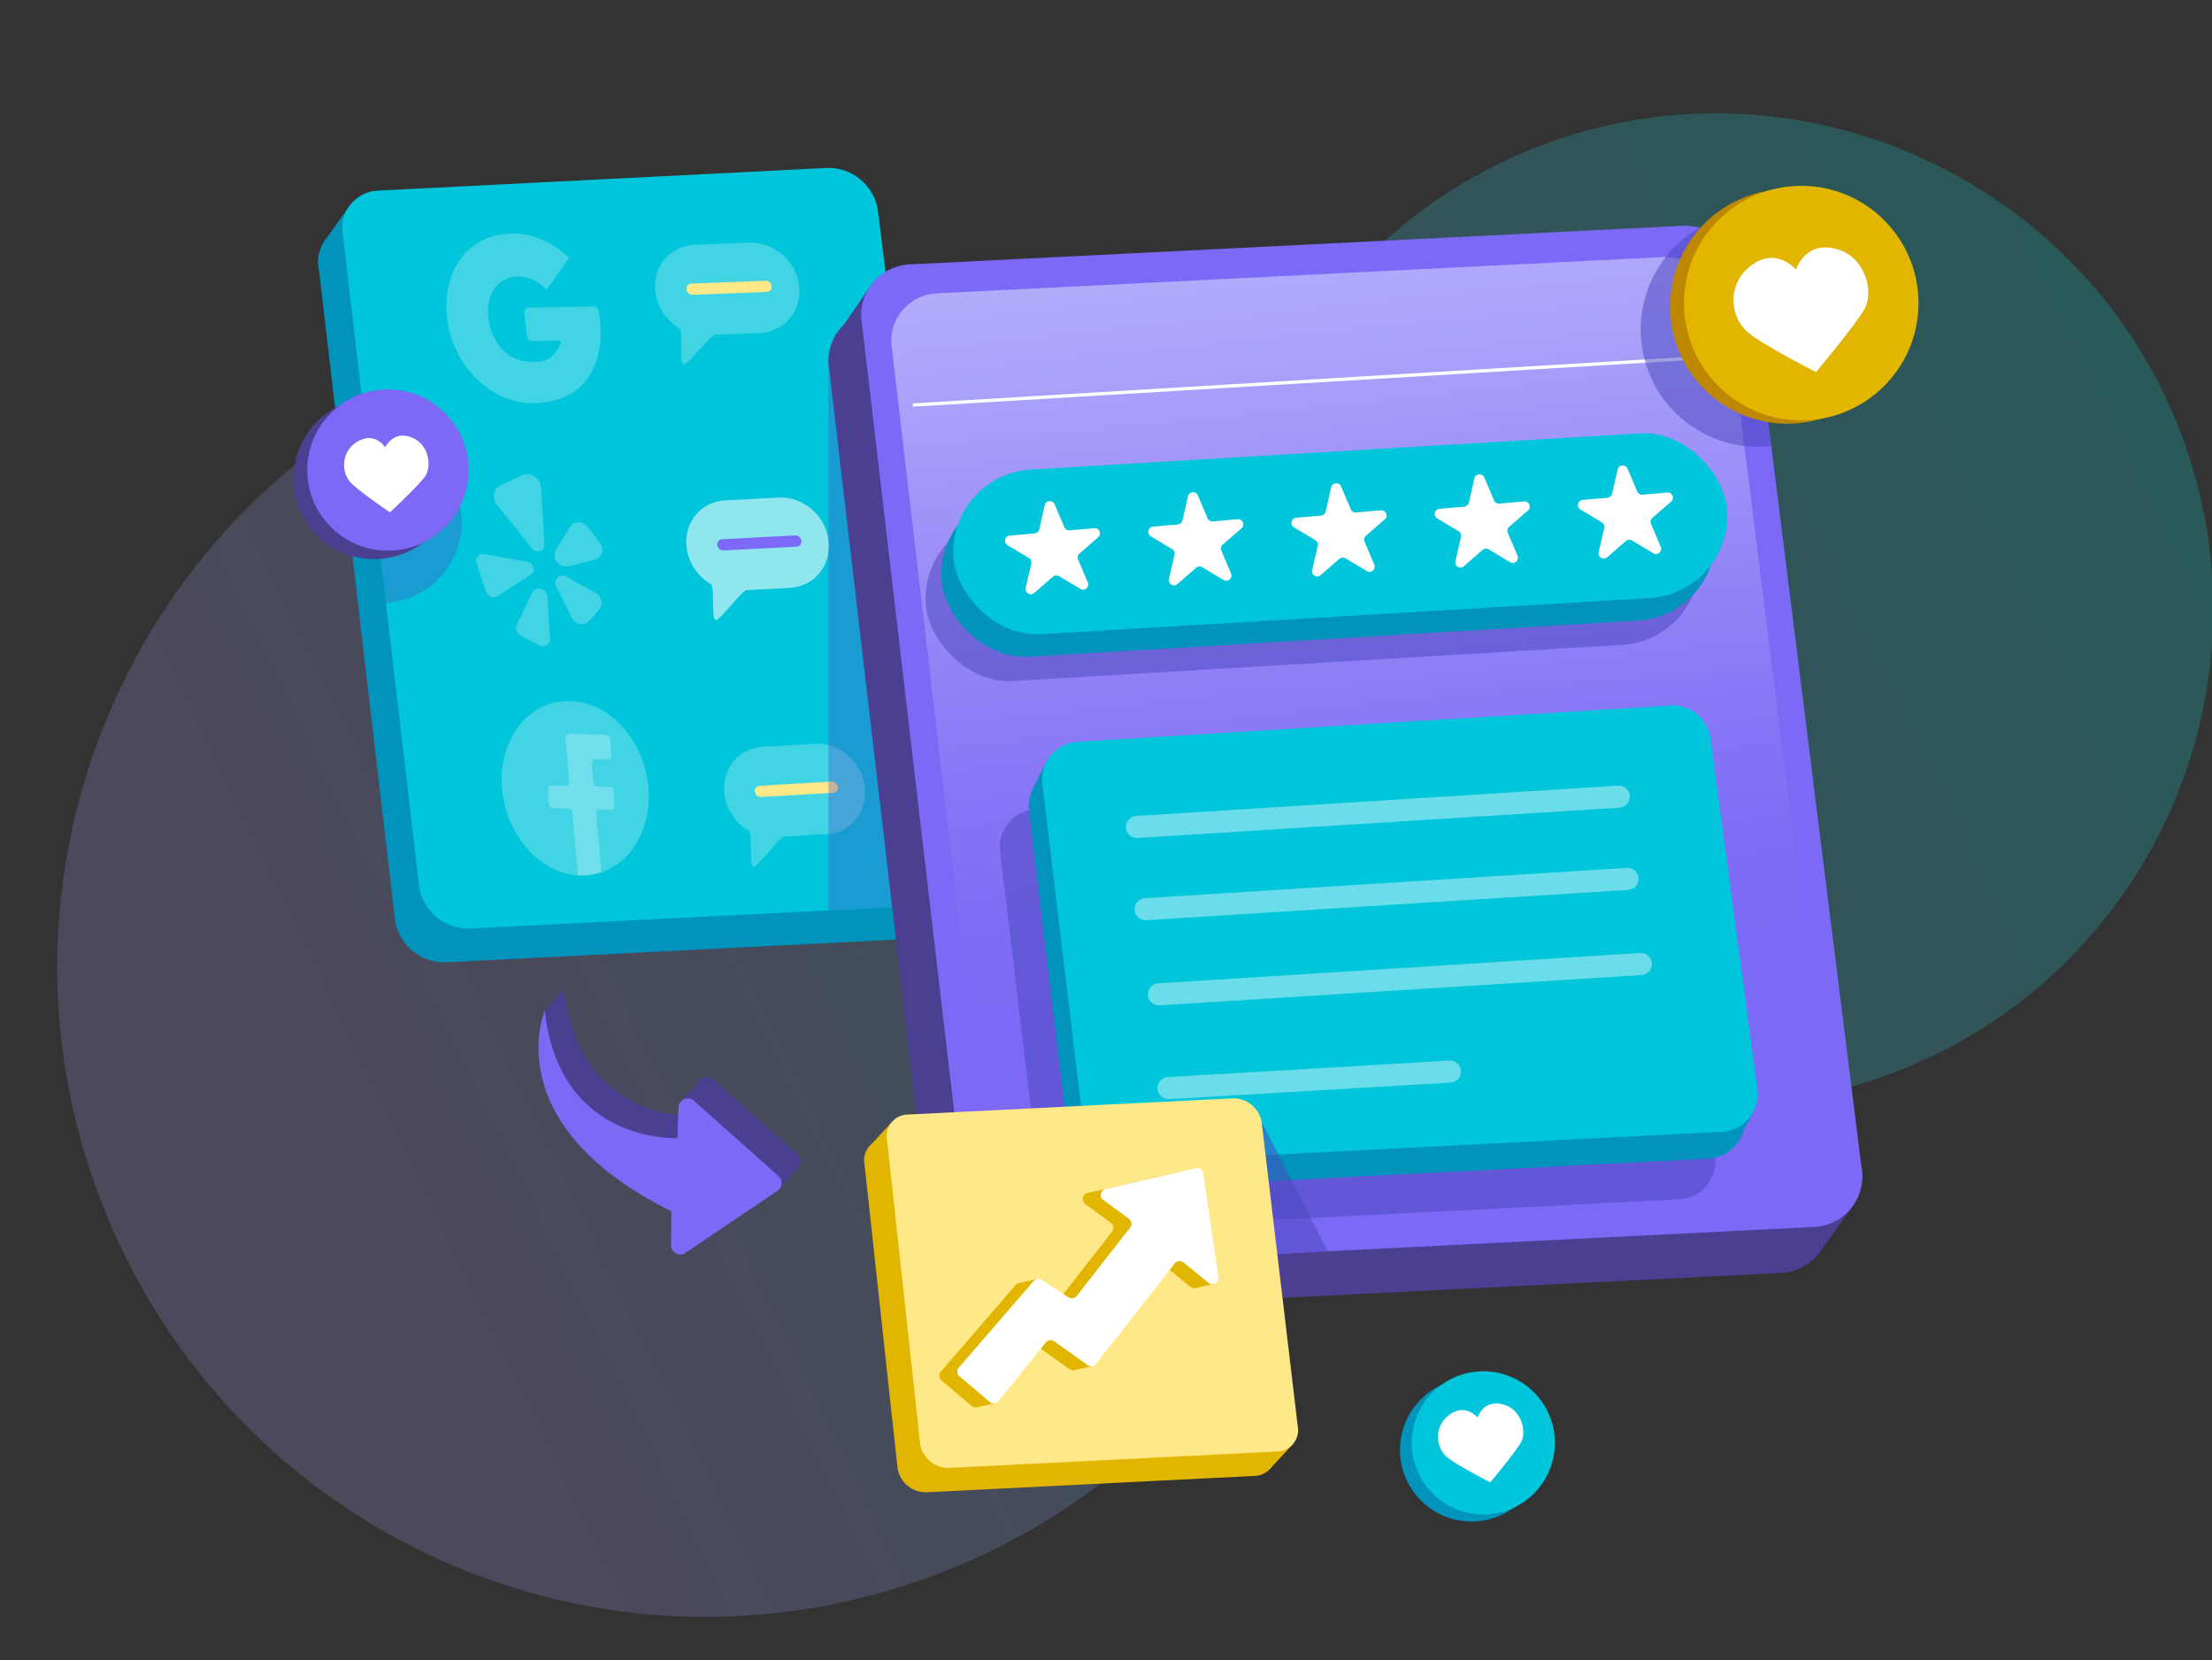 <svg xmlns="http://www.w3.org/2000/svg" xmlns:xlink="http://www.w3.org/1999/xlink" id="Layer_1" viewBox="0 0 501 376"><rect x="0" y="0" width="501" height="376" fill="#333333" stroke="none"/><defs><linearGradient id="linear-gradient" x1="34.415" x2="532.714" y1="279.998" y2="38.177" gradientUnits="userSpaceOnUse"><stop offset=".091" stop-color="#ab9eff"/><stop offset=".246" stop-color="#8eabfc"/><stop offset=".577" stop-color="#46cdf4"/><stop offset=".877" stop-color="#0ee"/></linearGradient><linearGradient id="linear-gradient-2" x1="316.262" x2="288.427" y1="245.005" y2="-25.399" gradientUnits="userSpaceOnUse"><stop offset=".091" stop-color="#f6f8ff" stop-opacity="0"/><stop offset=".167" stop-color="#f4f6ff" stop-opacity=".024"/><stop offset=".27" stop-color="#f0f2ff" stop-opacity=".09"/><stop offset=".387" stop-color="#eaecff" stop-opacity=".201"/><stop offset=".515" stop-color="#e1e4ff" stop-opacity=".354"/><stop offset=".653" stop-color="#d6d9ff" stop-opacity=".551"/><stop offset=".795" stop-color="#c8cbff" stop-opacity=".787"/><stop offset=".91" stop-color="#bcc0ff"/></linearGradient><clipPath id="clippath"><rect width="500" height="375" x="-.295" y=".5" fill="none" rx="8" ry="8"/></clipPath></defs><path fill="url(#linear-gradient)" d="M21.693,268.851C-5.937,192.104,34.154,107.611,110.959,80.406c39.892-14.13,81.821-10.014,116.668,8.006,24.275,12.553,54.246,5.964,70.222-16.209,12.965-17.995,31.38-32.344,53.91-40.248,58.545-20.539,123.298,10.88,143.432,69.566,19.966,58.197-10.629,121.732-68.748,142.318-22.339,7.913-45.515,8.336-66.781,2.576-26.188-7.094-53.857,6.086-64.632,30.986-15.663,36.198-45.76,66.034-85.871,80.242-76.541,27.112-159.96-12.392-187.465-88.793Z" opacity=".2"/><g clip-path="url(#clippath)"><rect width="500" height="375" x="-.295" y=".5" fill="none" rx="8" ry="8"/></g><g><g><g><g><path fill="#0094bd" d="M100.968,217.945l102.816-5.199c4.673-.148,8.34-4.057,8.192-8.729-.016-.516-.08-1.03-.19-1.534l-18.465-147.594c-1.058-5.445-5.891-9.333-11.437-9.199l-101.664,5.136c-4.686.174-8.343,4.115-8.169,8.8.018.492.079.981.182,1.462l17.282,147.659c1.044,5.461,5.895,9.357,11.453,9.198Z"/><polygon fill="#0094bd" points="210.044 209.665 216.097 201.19 200.321 194.991 210.044 209.665"/><polygon fill="#0094bd" points="79.265 46.469 73.25 54.959 86.302 62.225 79.265 46.469"/><path fill="#01c6db" d="M217.433,196.352c.15,4.67-3.52,8.58-8.19,8.73l-102.81,5.2c-5.57.16-10.42-3.74-11.46-9.2l-7.56-64.57-4.24-36.23-5.48-46.86c-.11-.48-.17-.96-.19-1.46-.17-4.69,3.49-8.63,8.17-8.8l101.67-5.13c5.54-.14,10.38,3.75,11.43,9.19l18.47,147.6c.11.5.17,1.01.19,1.53Z"/><path fill="#4c47bf" d="M88.423,136.433c-.34.04-.68.07-1.01.08l-4.24-36.23c.33-.06.67-.11,1.01-.15,10.02-1.17,19.09,6.01,20.26,16.03,1.18,10.02-6,19.09-16.02,20.27Z" opacity=".33"/></g><g><g><path fill="#fff" d="M171.984,75.431l-9.959.381c-1.052.04-6.237,6.933-7.224,6.67-.988-.262-.028-7.594-.902-8.114-2.917-1.735-5.061-4.781-5.477-8.313h0c-.665-5.651,3.359-10.406,8.991-10.621l12.255-.467c5.633-.215,10.709,4.192,11.338,9.844h0c.628,5.651-3.411,10.406-9.021,10.621Z" opacity=".25"/><path fill="#ffe887" d="M173.658,66.121l-16.782.641c-.694.026-1.328-.523-1.409-1.221h0c-.081-.698.42-1.291,1.115-1.317l16.791-.641c.695-.026,1.327.523,1.405,1.221h0c.079.698-.425,1.291-1.119,1.317Z"/></g><g><path fill="#fff" d="M178.905,133.136l-9.827.519c-1.038.055-6.06,7.026-7.039,6.777-.979-.249-.134-7.601-1.005-8.11-2.905-1.697-5.063-4.716-5.524-8.246h0c-.737-5.648,3.169-10.463,8.726-10.756l12.093-.637c5.559-.293,10.633,4.049,11.333,9.696h0c.699,5.648-3.222,10.463-8.758,10.756Z" opacity=".56"/><path fill="#7c69f5" d="M180.427,123.795l-16.56.874c-.685.036-1.319-.505-1.408-1.202h0c-.09-.698.397-1.298,1.082-1.334l16.569-.874c.685-.036,1.317.505,1.405,1.202h0c.087.698-.402,1.298-1.087,1.334Z"/></g><g><path fill="#fff" d="M187.264,188.897l-9.71.57c-1.025.06-5.955,7.059-6.923,6.815-.968-.244-.169-7.603-1.033-8.108-2.879-1.683-5.027-4.692-5.499-8.221h0c-.756-5.646,3.081-10.483,8.571-10.804l11.949-.698c5.492-.321,10.529,3.996,11.248,9.642h0c.719,5.646-3.134,10.483-8.603,10.804Z" opacity=".25"/><path fill="#ffe887" d="M188.723,179.545l-16.362.958c-.676.04-1.306-.498-1.398-1.196h0c-.092-.697.386-1.3,1.063-1.34l16.371-.958c.677-.04,1.304.498,1.394,1.196h0c.09.697-.391,1.3-1.067,1.34Z"/></g><path fill="#fff" d="M110.618,71.917c.121,1.065.348,2.07.667,2.994l-7.08,6.06c-1.519-2.619-2.552-5.614-2.92-8.809-.426-3.693-.025-7.077,1.083-9.936l8.379,6.041c-.23,1.063-.284,2.28-.128,3.65Z" opacity=".25"/><path fill="#fff" d="M110.747,68.266l-8.379-6.041c2.136-5.555,6.892-9.168,13.312-9.335,4.917-.128,9.618,1.999,13.213,5.541l-5.101,7.21s-2.733-3.12-6.625-3.019c-2.843.074-5.641,1.943-6.42,5.644Z" opacity=".25"/><path fill="#fff" d="M135.861,72.051c1.173,10.83-3.482,18.961-14.821,19.26-6.684.176-12.986-3.885-16.636-9.992-.069-.113-.139-.224-.198-.348l7.08-6.06c1.494,4.426,5.095,7.171,9.634,7.052,3.394-.089,4.791-1.318,6.055-4.168.145-.322-.135-.713-.506-.703l-5.849.153c-.63.017-1.206-.491-1.276-1.125l-.588-5.256c-.071-.635.389-1.17,1.031-1.186l14.579-.268c.598-.005,1.144.447,1.242,1.035.106.565.21,1.21.253,1.606Z" opacity=".25"/><path fill="#fff" d="M123.292,123.309l-.756-12.884c-.126-2.156-2.439-3.638-4.315-2.765l-4.874,2.271c-1.626.758-2.005,2.903-.782,4.415l7.96,9.861c.991,1.23,2.857.625,2.767-.897Z" opacity=".25"/><path fill="#fff" d="M112.699,135.002l7.501-4.846c1.169-.754.659-2.659-.781-2.917l-9.71-1.742c-1.253-.225-2.201.918-1.784,2.15l2.126,6.287c.384,1.137,1.714,1.674,2.649,1.069Z" opacity=".25"/><path fill="#fff" d="M117.061,141.487l3.512-7.3c.787-1.631,3.304-.925,3.415.959l.56,9.496c.079,1.332-1.257,2.152-2.458,1.51l-4.145-2.216c-.9-.481-1.299-1.586-.885-2.45Z" opacity=".25"/><path fill="#fff" d="M129.518,139.861l-3.542-7.076c-.777-1.55.757-3.044,2.265-2.207l6.674,3.709c1.405.781,1.803,2.644.802,3.753l-2.325,2.58c-1.075,1.193-3.096.797-3.874-.759Z" opacity=".25"/><path fill="#fff" d="M129.1,119.329l-3.18,5.187c-1.118,1.826.735,4.277,2.83,3.745l5.992-1.522c1.629-.414,2.202-2.391,1.106-3.819l-2.744-3.572c-1.086-1.412-3.144-1.422-4.006-.019Z" opacity=".25"/><path fill="#fff" d="M146.924,179.003c.484,8.768-3.892,16.063-10.373,18.459-1.579.589-3.294.88-5.092.829l-.054-.002c-9.122-.292-17.058-9.336-17.733-20.222-.676-10.919,6.256-19.558,15.471-19.299,9.214.258,17.178,9.315,17.78,20.234Z" opacity=".25"/><path fill="#fff" d="M138.984,179.097l.198,3.478c.026.464-.317.827-.771.814l-2.621-.074c-.464-.013-.818.373-.769.839l1.187,13.299c-1.628.588-3.394.877-5.247.825l-.055-.002-1.306-14.32c-.038-.454-.424-.827-.867-.839l-3.55-.1c-.453-.013-.841-.397-.869-.86l-.208-3.478c-.028-.465.315-.828.769-.816l3.333.094c.465.013.818-.372.769-.838l-.884-9.773c-.061-.658.429-1.186,1.072-1.168l7.879.221c.633.018,1.173.553,1.208,1.187l.187,3.296c.036.634-.444,1.141-1.076,1.123l-2.272-.064c-.654-.018-1.133.512-1.072,1.169l.387,4.207c.037.454.423.826.866.838l2.845.08c.454.013.841.397.867.862Z" opacity=".25"/></g></g><polygon fill="#4c47bf" points="187.633 82.22 187.633 206.174 209.241 205.082 187.633 82.22" opacity=".33"/><g><path fill="#4a3f91" d="M226.882,297.11l176.412-8.815c6.342-.202,11.32-5.506,11.119-11.849-.022-.701-.108-1.397-.258-2.082l-25.063-200.332c-1.436-7.391-7.996-12.667-15.523-12.486l-174.849,8.729c-6.36.237-11.324,5.585-11.088,11.945.025.668.108,1.332.248,1.985l23.457,200.42c1.417,7.412,8.002,12.701,15.545,12.484Z"/><polygon fill="#4a3f91" points="412.233 283.543 419.438 273.42 402.317 267.332 412.233 283.543"/><polygon fill="#4a3f91" points="190.012 75.19 197.407 64.383 212.401 79.195 190.012 75.19"/><path fill="#7c69f5" d="M421.82,266.045c.198,6.341-4.778,11.649-11.119,11.848l-176.408,8.815c-7.549.215-14.133-5.073-15.55-12.482l-23.457-200.422c-.144-.654-.221-1.313-.249-1.982-.233-6.364,4.733-11.713,11.089-11.945l174.847-8.729c7.526-.18,14.093,5.092,15.525,12.483l25.067,200.333c.145.679.233,1.379.255,2.082Z"/><path fill="url(#linear-gradient-2)" d="M415.008,260.208c.186,5.96-4.491,10.949-10.451,11.136l-165.809,8.285c-7.096.202-13.284-4.769-14.615-11.732l-22.048-188.38c-.135-.615-.208-1.234-.234-1.863-.218-5.981,4.449-11.009,10.423-11.227l164.343-8.205c7.074-.169,13.246,4.786,14.592,11.733l23.561,188.297c.136.639.219,1.296.24,1.956Z"/></g><path fill="#4a3f91" d="M127.725,224.031s-11.144,25.664,28.668,45.442l-.091,7.632c-.02,1.701,1.878,2.725,3.288,1.774l20.863-14.071c1.141-.77,1.251-2.409.222-3.324l-19.161-17.04c-1.333-1.185-3.443-.284-3.509,1.498l-.256,6.957s-26.794,1.372-30.024-28.868Z"/><polygon fill="#4a3f91" points="180.453 264.807 176.123 269.668 173.618 262.455 180.453 264.807"/><polygon fill="#4a3f91" points="158.514 244.644 154.287 249.393 160.139 255.558 158.514 244.644"/><path fill="#4a3f91" d="M123.395,228.892l4.33-4.861s-.714,16.487,4.305,22.855l-3.239,5.956s-7.553-14.566-5.396-23.95Z"/><path fill="#7c69f5" d="M123.395,228.892s-11.144,25.664,28.668,45.442l-.091,7.632c-.02,1.701,1.878,2.725,3.288,1.774l20.863-14.071c1.141-.77,1.251-2.409.222-3.324l-19.161-17.04c-1.333-1.185-3.443-.284-3.509,1.498l-.256,6.957s-26.794,1.372-30.024-28.868Z"/><g><path fill="#4c47bf" d="M380.568,271.586l-135.551,6.921c-4.477.323-8.445-2.861-9.1-7.302l-9.376-78.125c-.733-4.97,2.945-9.503,7.96-9.809l134.287-8.205c4.396-.269,8.281,2.837,8.987,7.185l10.639,79.409c.807,4.971-2.824,9.563-7.847,9.926Z" opacity=".52"/><path fill="#0094bd" d="M387.127,262.388l-135.551,6.921c-4.477.323-8.445-2.861-9.1-7.302l-9.376-78.125c-.733-4.97,2.945-9.503,7.96-9.809l134.287-8.205c4.396-.269,8.281,2.837,8.987,7.185l10.639,79.409c.807,4.971-2.824,9.563-7.847,9.926Z"/><polygon fill="#0094bd" points="393.738 258.447 396.731 252.419 383.543 250.321 393.738 258.447"/><polygon fill="#0094bd" points="237.072 172.469 233.626 179.242 241.943 183.333 237.072 172.469"/><path fill="#01c6db" d="M390.156,256.307l-135.551,6.921c-4.477.323-8.445-2.861-9.1-7.302l-9.376-78.125c-.733-4.97,2.945-9.503,7.96-9.809l134.287-8.205c4.396-.269,8.281,2.837,8.987,7.185l10.639,79.409c.807,4.971-2.824,9.563-7.847,9.926Z"/><polygon fill="#4c47bf" points="285.734 254.007 300.724 283.388 289.12 283.968 285.734 254.007" opacity=".52"/><line x1="257.498" x2="366.642" y1="187.293" y2="180.425" fill="none" stroke="#fff" stroke-linecap="round" stroke-miterlimit="10" stroke-width="5" opacity=".41"/><line x1="259.475" x2="368.618" y1="205.916" y2="199.047" fill="none" stroke="#fff" stroke-linecap="round" stroke-miterlimit="10" stroke-width="5" opacity=".41"/><line x1="262.503" x2="371.647" y1="225.194" y2="218.325" fill="none" stroke="#fff" stroke-linecap="round" stroke-miterlimit="10" stroke-width="5" opacity=".41"/><line x1="264.655" x2="328.408" y1="246.436" y2="242.689" fill="none" stroke="#fff" stroke-linecap="round" stroke-miterlimit="10" stroke-width="5" opacity=".41"/></g><line x1="206.74" x2="388.795" y1="91.731" y2="80.805" fill="none" stroke="#fff" stroke-miterlimit="10" stroke-width=".75"/><g><rect width="175.546" height="37.348" x="209.519" y="112.833" fill="#4c47bf" opacity=".52" rx="18.674" ry="18.674" transform="translate(601.846 245.187) rotate(176.607)"/><rect width="175.546" height="37.348" x="213.104" y="107.323" fill="#0094bd" rx="18.674" ry="18.674" transform="translate(608.684 233.965) rotate(176.607)"/><rect width="175.546" height="37.348" x="215.791" y="102.219" fill="#01c6db" rx="18.674" ry="18.674" transform="translate(613.752 223.606) rotate(176.607)"/><g><path fill="#fff" d="M363.99,126.225l4.255-3.702c.384-.334.94-.383,1.377-.121l4.836,2.902c.977.586,2.133-.42,1.688-1.468l-2.206-5.191c-.199-.469-.074-1.013.31-1.347l4.255-3.702c.859-.748.26-2.159-.875-2.059l-5.618.494c-.507.045-.986-.243-1.185-.712l-2.206-5.191c-.446-1.048-1.973-.914-2.228.196l-1.266,5.496c-.114.496-.535.863-1.043.907l-5.618.494c-1.135.1-1.479,1.594-.502,2.18l4.836,2.902c.437.262.655.776.541,1.272l-1.266,5.496c-.256,1.11,1.059,1.899,1.918,1.151Z"/><path fill="#fff" d="M331.549,128.244l4.255-3.702c.384-.334.94-.383,1.377-.121l4.836,2.902c.977.586,2.133-.42,1.688-1.468l-2.206-5.191c-.199-.469-.074-1.013.31-1.347l4.255-3.702c.859-.748.26-2.159-.875-2.059l-5.618.494c-.507.045-.986-.243-1.185-.712l-2.206-5.191c-.446-1.048-1.973-.914-2.228.196l-1.266,5.496c-.114.496-.535.863-1.043.907l-5.618.494c-1.135.1-1.479,1.594-.502,2.18l4.836,2.902c.437.262.655.776.541,1.272l-1.266,5.496c-.256,1.11,1.059,1.899,1.918,1.151Z"/><path fill="#fff" d="M299.109,130.262l4.255-3.702c.384-.334.94-.383,1.377-.121l4.836,2.902c.977.586,2.133-.42,1.688-1.468l-2.206-5.191c-.199-.469-.074-1.013.31-1.347l4.255-3.702c.859-.748.26-2.159-.875-2.059l-5.618.494c-.507.045-.986-.243-1.185-.712l-2.206-5.191c-.446-1.048-1.973-.914-2.228.196l-1.266,5.496c-.114.496-.535.863-1.043.907l-5.618.494c-1.135.1-1.479,1.594-.502,2.18l4.836,2.902c.437.262.655.776.541,1.272l-1.266,5.496c-.256,1.11,1.059,1.899,1.918,1.151Z"/><path fill="#fff" d="M266.668,132.281l4.255-3.702c.384-.334.94-.383,1.377-.121l4.836,2.902c.977.586,2.133-.42,1.688-1.468l-2.206-5.191c-.199-.469-.074-1.013.31-1.347l4.255-3.702c.859-.748.26-2.159-.875-2.059l-5.618.494c-.507.045-.986-.243-1.185-.712l-2.206-5.191c-.446-1.048-1.973-.914-2.228.196l-1.266,5.496c-.114.496-.535.863-1.043.907l-5.618.494c-1.135.1-1.479,1.594-.502,2.18l4.836,2.902c.437.262.655.776.541,1.272l-1.266,5.496c-.256,1.11,1.059,1.899,1.918,1.151Z"/><path fill="#fff" d="M234.227,134.299l4.255-3.702c.384-.334.94-.383,1.377-.121l4.836,2.902c.977.586,2.133-.42,1.688-1.468l-2.206-5.191c-.199-.469-.074-1.013.31-1.347l4.255-3.702c.859-.748.26-2.159-.875-2.059l-5.618.494c-.507.045-.986-.243-1.185-.712l-2.206-5.191c-.446-1.048-1.973-.914-2.228.196l-1.266,5.496c-.114.496-.535.863-1.043.907l-5.618.494c-1.135.1-1.479,1.594-.502,2.18l4.836,2.902c.437.262.655.776.541,1.272l-1.266,5.496c-.256,1.11,1.059,1.899,1.918,1.151Z"/></g></g><g><path fill="#e2b600" d="M288.909,329.26c.084,2.673-2.014,4.91-4.687,4.994l-74.353,3.715c-3.182.09-5.957-2.138-6.554-5.261l-7.498-68.889c-.06-.276-.093-.553-.105-.836-.098-2.682,1.995-4.937,4.674-5.035l73.696-3.679c3.172-.076,5.94,2.146,6.543,5.261l8.176,68.852c.061.286.098.581.107.877Z"/><polygon fill="#e2b600" points="287.528 332.785 292.828 327.071 279.451 322.369 287.528 332.785"/><polygon fill="#e2b600" points="196.698 259.865 201.868 254.267 211.519 265.463 196.698 259.865"/><path fill="#ffe887" d="M294.018,323.736c.084,2.673-2.014,4.91-4.687,4.994l-74.353,3.715c-3.182.09-5.957-2.138-6.554-5.261l-7.498-68.889c-.06-.276-.093-.553-.105-.836-.098-2.682,1.995-4.937,4.674-5.035l73.696-3.679c3.172-.076,5.94,2.146,6.543,5.261l8.176,68.852c.061.286.098.581.107.877Z"/></g><path fill="#e2b600" d="M220.056,318.413l-6.823-5.774c-.596-.504-.666-1.398-.155-1.989l16.962-19.632c.461-.534,1.246-.642,1.835-.254l6.025,3.974c.611.403,1.429.269,1.879-.308l12.093-15.495c.487-.624.362-1.527-.276-1.995l-5.795-4.255c-.968-.711-.654-2.231.517-2.499l20.434-4.687c.799-.183,1.585.355,1.703,1.166l3.415,23.478c.184,1.268-1.286,2.099-2.278,1.288l-5.613-4.593c-.609-.498-1.508-.399-1.994.22l-17.828,22.743c-.463.591-1.308.713-1.919.277l-7.548-5.379c-.604-.431-1.439-.317-1.906.26l-10.73,13.264c-.495.612-1.397.697-1.998.189Z"/><polygon fill="#e2b600" points="270.678 291.737 274.967 290.765 271.564 286.947 270.678 291.737"/><polygon fill="#e2b600" points="243.427 310.286 247.419 309.385 245.098 306.082 243.427 310.286"/><polygon fill="#e2b600" points="221.295 318.703 225.247 317.805 222.687 313.663 221.295 318.703"/><polygon fill="#e2b600" points="230.852 290.558 234.913 289.64 234.913 295.078 230.852 290.558"/><path fill="#fff" d="M224.145,317.489l-6.823-5.774c-.596-.504-.666-1.398-.155-1.989l16.962-19.632c.461-.534,1.246-.642,1.835-.254l6.025,3.974c.611.403,1.429.269,1.879-.308l12.093-15.495c.487-.624.362-1.527-.276-1.995l-5.795-4.255c-.968-.711-.654-2.231.517-2.499l20.434-4.687c.799-.183,1.585.355,1.703,1.166l3.415,23.478c.184,1.268-1.286,2.099-2.278,1.288l-5.613-4.593c-.609-.498-1.508-.399-1.994.22l-17.828,22.743c-.463.591-1.308.713-1.919.277l-7.548-5.379c-.604-.431-1.439-.317-1.906.26l-10.73,13.264c-.495.612-1.397.697-1.998.189Z"/></g><g><circle cx="84.741" cy="108.358" r="18.269" fill="#4a3f91"/><circle cx="87.863" cy="106.453" r="18.269" fill="#7c69f5"/><path fill="#fff" d="M87.201,101.418s1.853-4.309,6.436-2.175c3.63,1.69,4.185,6.635,2.573,8.77-1.694,2.244-7.88,8.022-7.88,8.022h0s-7.021-4.71-8.928-6.775c-2.17-2.35-2.1-6.843,1.238-9.055,4.214-2.793,6.688,1.192,6.688,1.192"/></g><g><path fill="#4c47bf" d="M401.177,101.027c-13.13,1.5-25.63-6.98-28.82-20.16-2.84-11.75,2.61-23.58,12.61-29.29,5.76,1.38,10.36,6,11.53,12.05l4.68,37.4Z" opacity=".52"/><circle cx="404.832" cy="69.404" r="26.559" fill="#be8700"/><circle cx="407.964" cy="68.647" r="26.559" fill="#e2b600"/><path fill="#fff" d="M406.696,61.254s2.113-7.207,9.81-4.7c6.096,1.986,7.932,9.737,5.782,13.442-2.259,3.893-10.976,14.271-10.976,14.271h0s-12.068-6.13-15.498-9.044c-3.903-3.316-4.66-10.471.219-14.631,6.159-5.252,10.861.604,10.861.604"/></g><g><circle cx="333.295" cy="328.374" r="16.216" fill="#0094bd"/><circle cx="335.955" cy="326.78" r="16.216" fill="#01c6db"/><path fill="#fff" d="M334.607,321.152s1.338-4.562,6.21-2.975c3.859,1.257,5.021,6.163,3.66,8.508-1.43,2.464-6.947,9.033-6.947,9.033h0s-7.639-3.88-9.81-5.725c-2.471-2.099-2.949-6.628.139-9.261,3.899-3.325,6.875.382,6.875.382"/></g></g></svg>